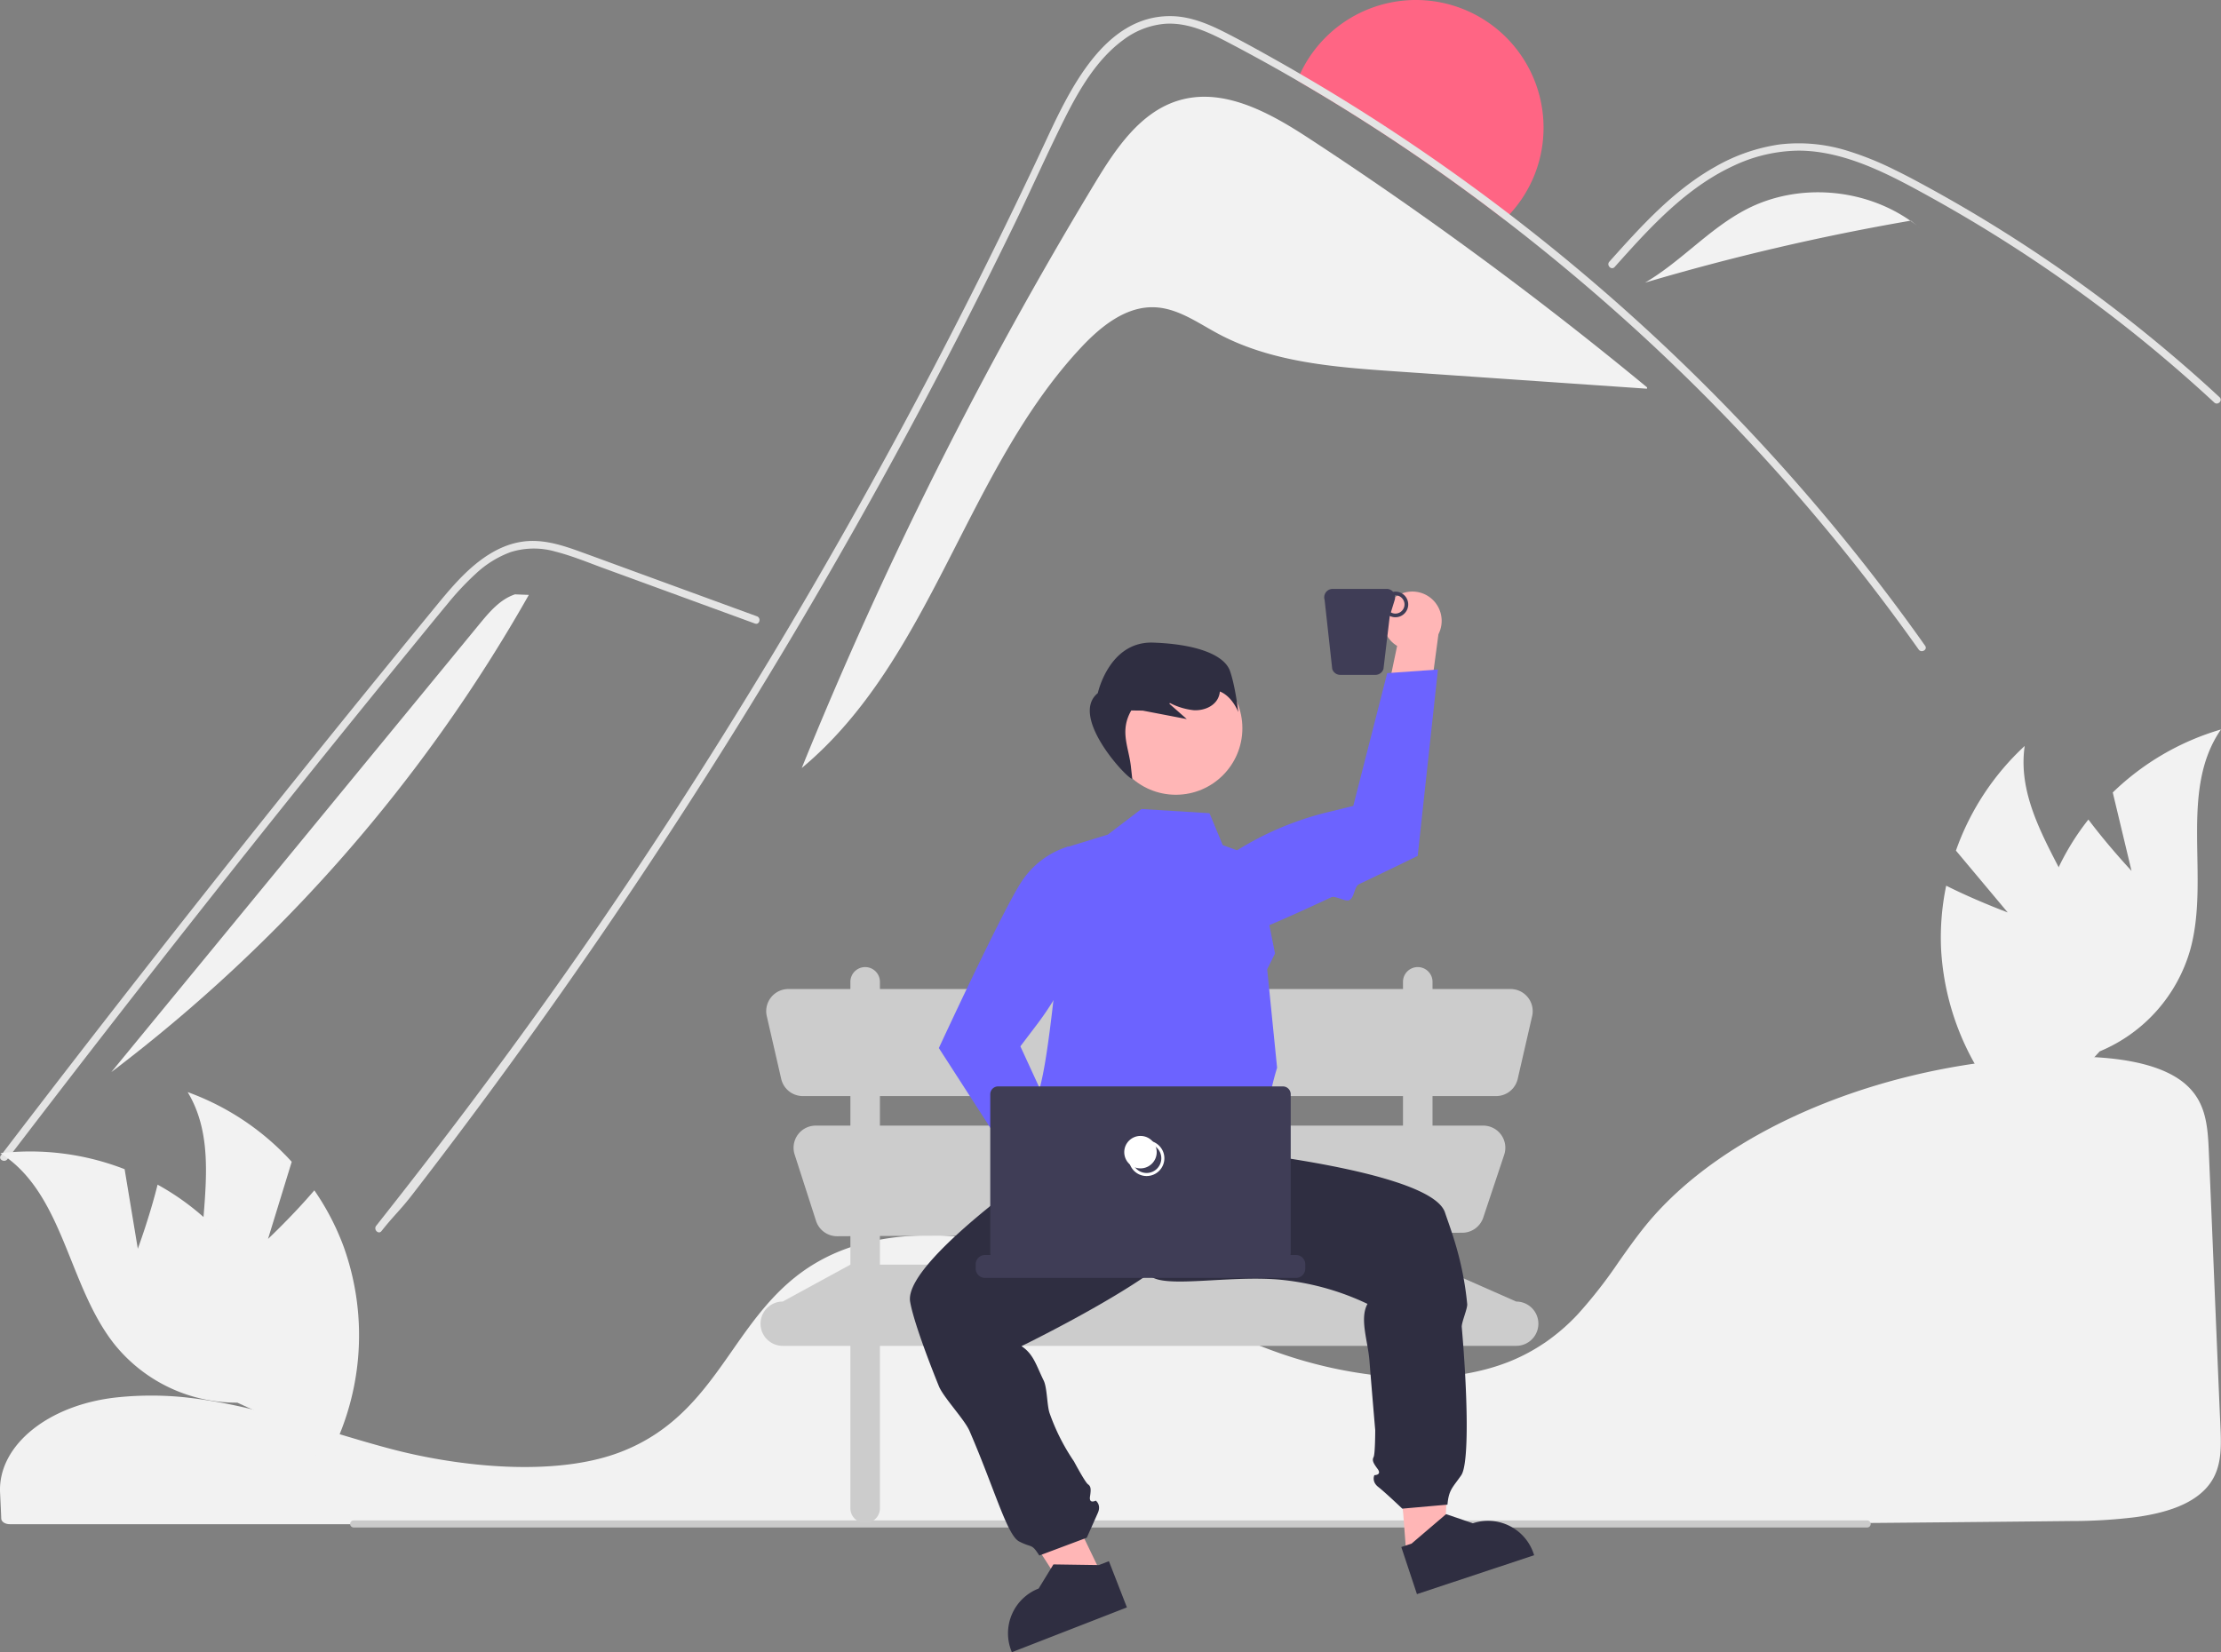 <svg data-name="Layer 1" xmlns="http://www.w3.org/2000/svg" width="748.83" height="557.2"><rect width="100%" height="100%" fill="#808080" stroke="none"/><path d="M51.016 470.657c-3.6 0-7.207.171-10.73.516l-.512.05C16.41 473.6-.682 487.395.021 503.313l.136 2.877c.09 1.82.185 3.776.263 5.946.043 1.07 1.312 1.891 2.89 1.891h574.732c40.522-.283 80.896-.64 119.996-1.06a177.652 177.652 0 0 0 21.954-1.309c10.866-1.48 18.407-4.415 23.058-8.972h.002c5.783-5.65 5.965-12.765 5.615-20.804-.712-16.233-1.419-33.285-2.124-50.286-.622-14.984-1.242-29.927-1.862-44.234-.384-8.49-1.236-15.984-7.803-21.712-7.12-6.194-20.102-9.334-38.589-9.334l-.671.001c-57.936.238-115.342 23.171-142.846 57.068-3.167 3.903-6.118 8.082-8.972 12.124a158.916 158.916 0 0 1-13.78 17.664 66.949 66.949 0 0 1-9.104 8.169c-.223.177-.478.368-.749.548-.618.464-1.265.912-1.895 1.31a62.041 62.041 0 0 1-11.609 6.076l-.407.157c-.306.126-.638.252-.97.368a68.209 68.209 0 0 1-7.17 2.206c-10.484 2.66-22.406 3.298-35.432 1.893a151.752 151.752 0 0 1-35.23-8.264c-12.062-4.39-23.352-9.86-34.271-15.152-4.796-2.325-9.757-4.728-14.711-7.006a399.37 399.37 0 0 0-2.777-1.266c-6.05-2.715-11.537-4.957-16.77-6.855a146.281 146.281 0 0 0-39.965-8.521c-14.41-.908-27.107.805-37.732 5.079a60.65 60.65 0 0 0-8.535 4.233c-12.585 7.524-20.343 18.627-27.845 29.366-9.332 13.356-18.983 27.168-38.038 34.329-21.988 8.27-54.084 4.834-76.791-1.141-7.14-1.879-14.27-4.04-21.166-6.13q-4.177-1.268-8.361-2.517c-5.48-1.63-9.966-2.877-14.116-3.931l-1.313-.336c-.73-.183-1.46-.365-2.205-.54-4.929-1.19-9.518-2.128-14.038-2.865l-1.07-.18a173.417 173.417 0 0 0-6.115-.823l-.785-.09a109.238 109.238 0 0 0-11.834-.633Z" fill="#f2f2f2"/><path d="M118.055 513.952a1.19 1.19 0 0 1 1.187-1.195h510.294a1.19 1.19 0 0 1 0 2.381H119.242a1.19 1.19 0 0 1-1.187-1.186Z" fill="#cacaca"/><path d="M520.42 43.04a42.86 42.86 0 0 1-11.46 29.24c-.56.61-1.15 1.2-1.75 1.77a650.403 650.403 0 0 0-69.84-46.89c.3-.76.62-1.51.97-2.25a43.043 43.043 0 0 1 82.08 18.13Z" fill="#ff6584"/><path d="m555.33 130.64-.04.45q-42.466-2.925-84.92-5.86c-20.45-1.41-41.61-3.01-59.68-12.69-6.86-3.67-13.54-8.57-21.32-8.91-9.65-.43-18.07 6.32-24.69 13.36-39.13 41.68-50.46 105.41-94.36 142.02A1394.138 1394.138 0 0 1 369.18 61.7c7.04-11.65 15.39-24.09 28.46-27.89 12.47-3.63 25.23 1.67 36.71 8.47 2.46 1.46 4.86 2.99 7.18 4.51q26.534 17.37 52.2 36.07 31.515 22.935 61.6 47.78Z" fill="#f2f2f2"/><path d="M646.89 219.04a670.651 670.651 0 0 0-104.75-116.27q-16.966-14.91-34.93-28.72a650.403 650.403 0 0 0-69.84-46.89q-11.94-6.93-24.16-13.31c-6.33-3.29-13.07-6.3-20.37-5.83a27.102 27.102 0 0 0-14.07 5.41c-8.97 6.55-14.91 16.78-19.8 26.53-4.28 8.55-8.27 17.27-12.34 25.94-1.73 3.69-3.46 7.37-5.25 11.03q-9.36 19.23-19.16 38.25-12.63 24.51-25.99 48.65-28.066 50.745-59.23 99.66-45.81 71.895-98.02 139.43c-4.27 5.51-6.03 6.79-10.36 12.26-1 1.28-2.78-.52-1.79-1.79 36.11-45.64 67.55-88.76 99.25-137.58q35.85-55.215 67.76-112.88 10.244-18.495 20.06-37.22 15.884-30.315 30.67-61.2 3.9-8.13 7.72-16.32c8.09-17.33 19.87-43.1 42.62-42.75 6.69.1 12.9 2.81 18.76 5.81 5.97 3.07 11.83 6.33 17.68 9.64q3.51 1.98 6.99 4.02 13.784 8.01 27.16 16.69 22.32 14.475 43.46 30.68 10.034 7.695 19.77 15.74a673.547 673.547 0 0 1 109.09 114.31q5.744 7.635 11.25 15.44c.94 1.33-1.25 2.59-2.18 1.27ZM544.392 90.042c1.322-1.473 2.635-2.947 3.966-4.42 10.491-11.604 21.75-23.072 36.157-29.725a52.457 52.457 0 0 1 21.977-5.094c7.865.025 15.552 2.088 22.82 4.977 3.435 1.372 6.795 2.93 10.104 4.589 3.78 1.903 7.494 3.932 11.19 5.978q10.408 5.76 20.546 12.025 20.172 12.466 39.08 26.835 9.801 7.452 19.198 15.393 8.74 7.376 17.127 15.148c1.196 1.103 2.981-.682 1.785-1.785a405.311 405.311 0 0 0-4.454-4.084q-6.315-5.709-12.833-11.199-11.885-10.029-24.385-19.283-19.44-14.399-40.216-26.844-10.383-6.214-21.051-11.906a182.557 182.557 0 0 0-6.518-3.326 103.9 103.9 0 0 0-15.493-6.307 55.117 55.117 0 0 0-23.4-2.3 60.923 60.923 0 0 0-21.59 7.47c-14.147 7.907-25.118 20.133-35.796 32.065-1.078 1.212.7 3.006 1.786 1.793Z" fill="#e4e4e4"/><path d="m254.541 210.284-33.897-12.399-16.83-6.155c-5.482-2.005-10.95-4.288-16.617-5.723a26.214 26.214 0 0 0-15.04.191 34.663 34.663 0 0 0-11.73 7.272 95.195 95.195 0 0 0-9.621 10.275c-3.664 4.404-7.275 8.854-10.9 13.288q-22.45 27.456-44.607 55.15-22.156 27.693-44.016 55.622-21.913 27.997-43.525 56.228-2.647 3.459-5.29 6.92c-.973 1.276-3.168.019-2.181-1.274q21.77-28.515 43.845-56.797 22.13-28.35 44.564-56.458 22.434-28.108 45.172-55.973 5.664-6.941 11.348-13.868c3.196-3.895 6.356-7.832 9.861-11.458 6.435-6.655 14.474-12.536 24.097-12.695 5.658-.094 11.134 1.701 16.39 3.603 5.667 2.05 11.32 4.138 16.98 6.208l34.135 12.485 8.534 3.122c1.514.554.86 2.996-.671 2.436Z" fill="#e4e4e4"/><path d="M588.976 70.498c17.226-8.853 39.286-7.12 55.116 3.942a786.115 786.115 0 0 0-89.437 20.874c12.2-7.15 21.744-18.352 34.32-24.816Zm55.285 3.912 3.317 2.695a49.07 49.07 0 0 0-3.486-2.665c.056-.01.113-.021.17-.03ZM161.704 210.407c3.337-4.061 6.944-8.314 11.935-9.964l4.66.184A528.553 528.553 0 0 1 37.519 361.57l124.185-151.164Z" fill="#f2f2f2"/><path d="m511.208 438.943-28.217-12.449v-10.702l10.056-.056a7.47 7.47 0 0 0 7.044-5.108l7.065-21.193a7.47 7.47 0 0 0-7.086-9.83h-17.08v-9.96h21.44a7.47 7.47 0 0 0 7.28-5.796l4.865-21.163a7.47 7.47 0 0 0-7.28-9.142H482.99v-2.49a4.98 4.98 0 0 0-9.959 0v2.49H296.675v-2.49a4.98 4.98 0 0 0-9.959 0v2.49h-20.91a7.47 7.47 0 0 0-7.28 9.142l4.865 21.163a7.47 7.47 0 0 0 7.28 5.796h16.045v9.96h-11.684a7.47 7.47 0 0 0-7.11 9.76l7.21 22.376a7.47 7.47 0 0 0 7.152 5.179l4.432-.025v9.6l-22.823 12.448a7.47 7.47 0 0 0-7.469 7.47 7.47 7.47 0 0 0 7.47 7.469h22.822v54.774a4.98 4.98 0 0 0 9.96 0v-54.774h176.356v54.774a4.98 4.98 0 0 0 9.96 0v-54.774h28.216a7.47 7.47 0 0 0 7.47-7.47 7.47 7.47 0 0 0-7.47-7.469Zm-214.533-69.298h176.357v9.96H296.675Zm0 56.85v-9.656l176.357-.991v10.646Z" fill="#ccc"/><path d="m90.37 417.814 7.985-26.004a87.77 87.77 0 0 0-35.084-23.506c13.125 21.743.407 50.108 5.707 74.946a52.794 52.794 0 0 0 28.277 35.978l12.117 15.013a88.466 88.466 0 0 0 6.502-73.786 85.453 85.453 0 0 0-9.894-19.018c-7.2 8.465-15.61 16.377-15.61 16.377Z" fill="#f2f2f2"/><path d="m46.465 421.137-4.45-26.836A87.77 87.77 0 0 0 .13 388.909c21.444 13.608 22.71 44.667 38.532 64.535a52.794 52.794 0 0 0 41.354 19.59l17.541 8.034a88.466 88.466 0 0 0-27.087-68.942 85.452 85.452 0 0 0-17.338-12.609c-2.67 10.788-6.667 21.62-6.667 21.62Zm630.46-113.418-17.466-20.855a87.77 87.77 0 0 1 23.186-35.296c-3.64 25.135 19.105 46.324 23.879 71.269a52.794 52.794 0 0 1-12.066 44.14l-5.327 18.544a88.466 88.466 0 0 1-34.677-65.454 85.452 85.452 0 0 1 1.723-21.369c9.925 5 20.748 9.02 20.748 9.02Z" fill="#f2f2f2"/><path d="m718.669 293.71-6.333-26.455a87.77 87.77 0 0 1 36.494-21.25c-14.467 20.873-3.56 49.982-10.412 74.437a52.794 52.794 0 0 1-30.485 34.127l-13.038 14.222a88.466 88.466 0 0 1-1.846-74.05 85.453 85.453 0 0 1 11.072-18.357c6.653 8.901 14.548 17.327 14.548 17.327Z" fill="#f2f2f2"/><path fill="#ffb6b6" d="m373.867 536.045-11.474 5.535-26.81-41.622 16.934-8.169 21.35 44.256z"/><path d="m375.16 368.523-10.197 15.386S304.329 424.062 306.86 439c.885 5.226 4.733 16.217 9.682 28.465 1.52 3.764 8.666 11.245 10.34 15.115 8.456 19.54 12.666 35.174 16.727 37.266 4.51 2.338 4.047.483 6.81 4.745l16-6s2.493-5.594 3.73-8.365-.703-4.149-.703-4.149-2.349 1.252-1.94-1.378.267-3.46-.704-4.15-4.725-7.735-4.725-7.735a69.822 69.822 0 0 1-8.194-16.234c-.893-2.521-.804-8.562-2-11-2.52-5.137-3.412-8.929-7.485-11.6 0 0 51.267-24.907 56.078-36.82s-.14-51.196-.14-51.196Zm4.79 173.567-38.797 15.11-.191-.49a16.207 16.207 0 0 1 9.219-20.983l4.993-8.137 15.317.227 3.387-1.319Z" fill="#2f2e41"/><path fill="#ffb6b6" d="m470.462 475.448 18.747-1.419-2.336 49.454-12.703.961-3.708-48.996z"/><path d="M367.442 382.13c-4.31-18.982 7.837 37.616 20.436 48.198 4.955 4.16 25.693-.146 42.862 1.166a87.671 87.671 0 0 1 30.32 8.237c-2.739 4.99.127 12.44.66 19.136.972 12.217 1.95 23.452 1.95 23.452s-.009 7.984-.542 9.048-.269 1.863 1.326 3.994-1.067 2.128-1.067 2.128-1.068 2.128 1.326 3.994 8.073 7.3 8.073 7.3l15.237-1.352c.44-5.061 1.755-5.726 4.64-9.907 2.746-3.956 2.118-27.695.183-49.977-.131-1.51 1.975-6.261 1.833-7.751-1.43-14.951-5.642-25.314-7.499-30.908-1.281-3.86-7.435-7.188-15.752-9.993a112.72 112.72 0 0 0-3.95-1.247c-22.934-6.803-57.458-10.145-57.458-10.145l-18.877-16.79Zm105.02 139.6 3.45-1.145 11.648-9.948 9.036 3.08h.001a16.207 16.207 0 0 1 20.487 10.273l.166.5-39.515 13.12Z" fill="#2f2e41"/><path d="m384.839 272.832-11.34 8.635-13.676 4.203s-5.654 79.528-10.748 84.623-.5 5.231-1.524 11.849-3.512 20.184-3.512 20.184c34.387 18.202 64.033 18.69 87.845-2.61a5.931 5.931 0 0 0-3.236-6.694c-4.432-2.352 4.086-13.328.464-15.163s1.472-17.755 1.472-17.755l-3.342-33.215 2.64-5.31-6.443-32.489-11.18-4.083-4.466-10.76Z" fill="#6c63ff"/><circle cx="396.448" cy="245.596" r="22.431" fill="#ffb6b6"/><path d="M377.735 414.181a9.83 9.83 0 0 0-11.208-10.08l-15.981-31.064-8.904 15.82 16.541 27.073a9.884 9.884 0 0 0 19.552-1.749Z" fill="#ffb6b6"/><path d="m350.82 406.582-34.278-53.127.113-.245c.13-.28 7.892-17.044 15.413-32.4a880.392 880.392 0 0 1 3.429-6.928q.724-1.445 1.426-2.83c3.16-6.228 5.92-11.375 7.567-13.82a29.015 29.015 0 0 1 15.375-11.664l.158-.04.152.062a14.724 14.724 0 0 1 8.763 16.198 104.296 104.296 0 0 1-19.353 43.755l-5.557 7.325 19.311 41.985Z" fill="#6c63ff"/><path d="M440.087 426.391v1.427a3.152 3.152 0 0 1-3.152 3.152H332.113a3.152 3.152 0 0 1-3.152-3.152v-1.427a3.152 3.152 0 0 1 3.152-3.151h1.86a2.65 2.65 0 0 1-.1-.708v-53.5a2.645 2.645 0 0 1 2.642-2.644h96.017a2.645 2.645 0 0 1 2.643 2.643v53.5a2.498 2.498 0 0 1-.101.709h1.861a3.152 3.152 0 0 1 3.152 3.151Z" fill="#3f3d56"/><path d="M386.59 396.615a5.99 5.99 0 1 1 5.99-5.99 5.997 5.997 0 0 1-5.99 5.99Zm0-10.949a4.958 4.958 0 1 0 4.957 4.959 4.964 4.964 0 0 0-4.958-4.959Z" fill="#fff"/><circle cx="384.524" cy="388.559" r="5.474" fill="#fff"/><path d="M468.694 202.936a9.83 9.83 0 0 0 2.359 14.888l-7.146 34.196 16.879-6.683 4.197-31.448a9.884 9.884 0 0 0-16.29-10.953Z" fill="#ffb6b6"/><path d="m484.817 225.788-6.826 62.856-.242.119c-.199.098-8.846 4.34-19.46 9.39-1.791.852-1.535 4.544-3.406 5.426-1.29.608-4.694-1.597-5.996-.988-11.603 5.425-23.335 10.701-28.01 12.13a29.015 29.015 0 0 1-19.289-.62l-.149-.068-.078-.145a14.724 14.724 0 0 1 3.393-18.1 104.296 104.296 0 0 1 42.586-21.805l8.93-2.19 11.436-44.777Z" fill="#6c63ff"/><path d="m446.6 202.282 2.569 23.31a2.845 2.845 0 0 0 2.72 2.008h11.839a2.845 2.845 0 0 0 2.72-2.008l2.127-17.866a4.32 4.32 0 1 0 1.114-8.128 2.82 2.82 0 0 0-2.159-.998h-18.21a2.846 2.846 0 0 0-2.72 3.682Zm22.346 4.236 1.303-4.236a2.816 2.816 0 0 0 .044-1.506c.055-.003.108-.016.164-.016a3.085 3.085 0 0 1 0 6.17 3.046 3.046 0 0 1-1.51-.412Z" fill="#3f3d56"/><path d="M414.718 226.326c-1.845-5.367-11.028-9.09-25.914-9.607s-18.663 17.026-18.663 17.026c-9.938 8.062 10.612 29.645 11.606 28.868l-.447-4.055c-.74-6.717-3.885-11.958.115-18.958l3.84.044 14.883 2.862-5.873-5.17.166-.257a22.727 22.727 0 0 0 8.016 2.434c3.157.185 6.608-1.07 8.12-3.848a6.466 6.466 0 0 0 .725-2.46c4.256 1.7 6.203 6.948 6.203 6.948s-.933-8.46-2.777-13.827Z" fill="#2f2e41"/></svg>